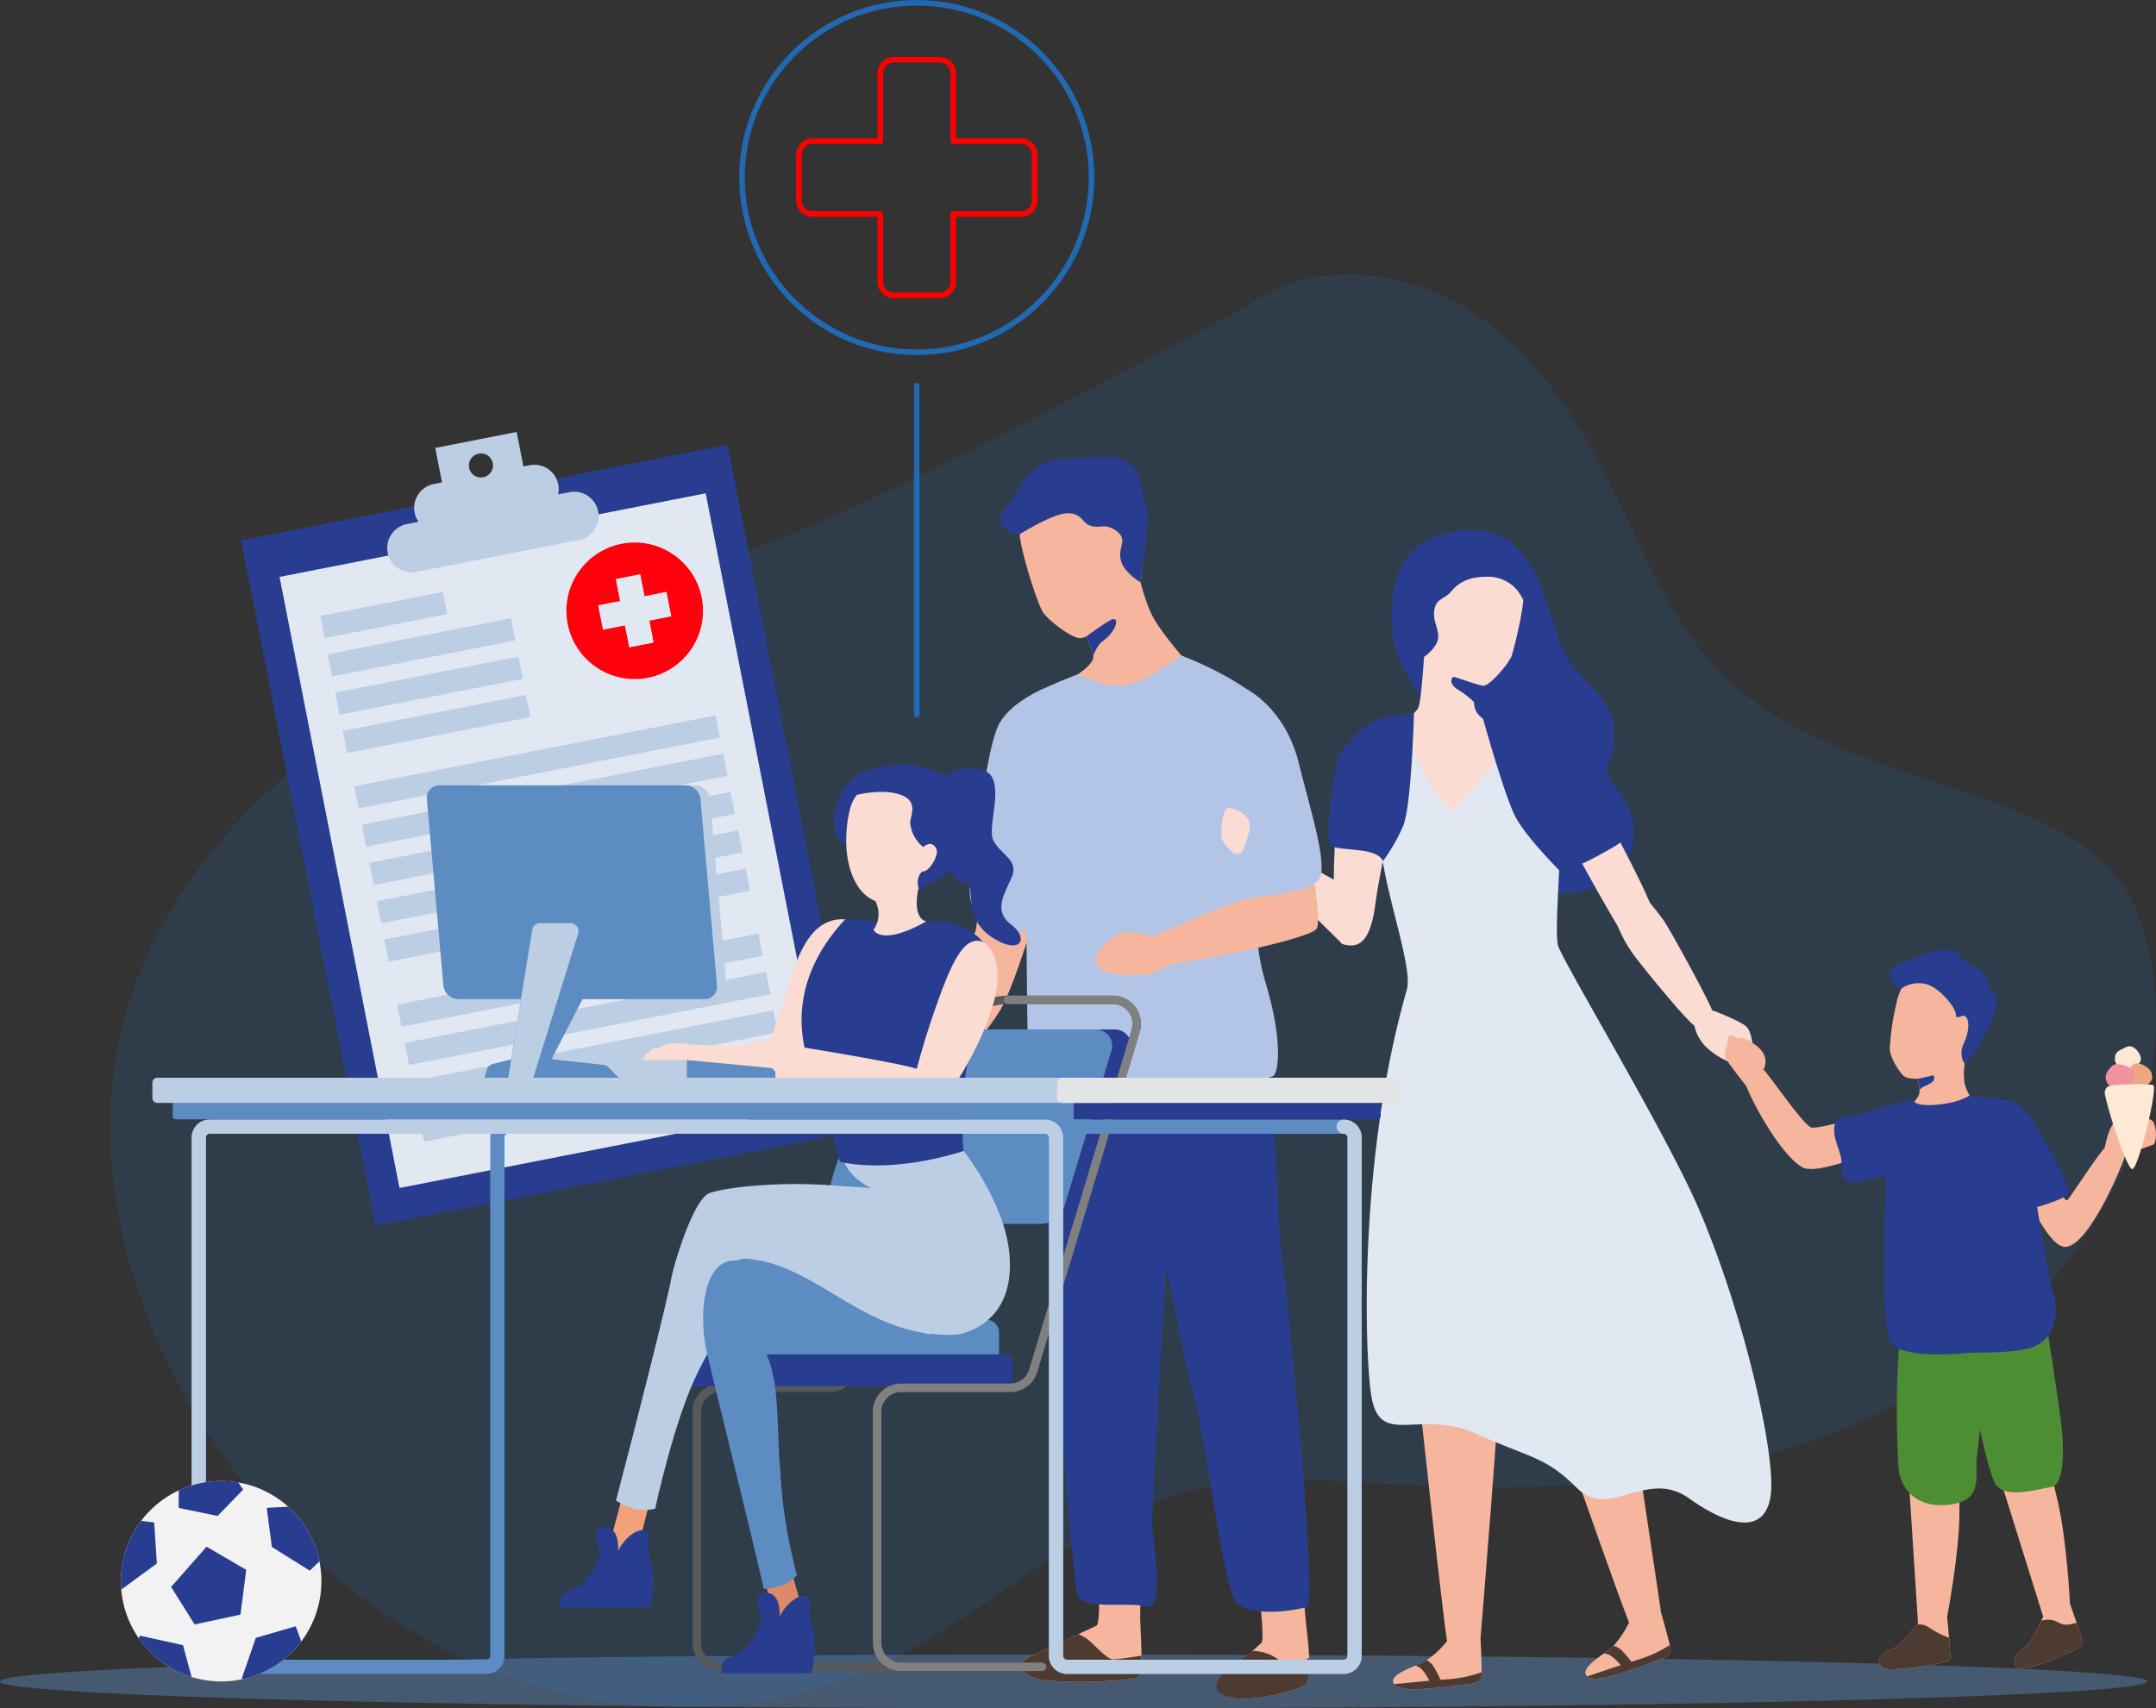 <svg xmlns="http://www.w3.org/2000/svg" width="579" height="458.901" viewBox="0 0 579 458.901"><rect x="0" y="0" width="579" height="458.901" fill="#333333" stroke="none"/><defs><style>.a{fill:#2169b2;opacity:0.192;}.b,.p{fill:#5d8cc3;}.b{opacity:0.42;}.c,.y{fill:#283d90;}.d{fill:#e1e8f2;}.e{fill:#ff000d;}.f{fill:#bccee3;}.g{fill:#f6b59d;}.h{fill:#4d8d33;}.i{fill:#fde9d4;}.j{fill:#eda785;}.k{fill:#f1939d;}.l{fill:#4d3b32;}.m{fill:#fadcd2;}.n{fill:#b3c5e7;}.o,.q,.u,.v,.w{fill:none;}.o{stroke:#58595b;}.o,.q,.v{stroke-linecap:round;}.o,.q{stroke-miterlimit:10;stroke-width:2.25px;}.q{stroke:#808081;}.r{fill:#f3a17a;}.s{fill:#d86;}.t{fill:#e3e4e5;}.u,.v{stroke:#2169b2;}.u,.v,.w{stroke-linejoin:round;stroke-width:1.5px;}.w{stroke:red;}.x{fill:#f2f2f2;}.x,.y{fill-rule:evenodd;}</style></defs><g transform="translate(-851 -175.9)"><g transform="translate(-83.95 -4.422)"><path class="a" d="M4347.3-840.661c-34.752,12.38-70.269,23.733-101.778,42.919s-59.208,47.518-69.168,83.04c-10.473,37.35.131,78.309,21.12,110.93,18.922,29.411,46.539,53.627,79.22,66.074s70.4,12.522,102.127-2.193c30.32-14.063,54.837-40.834,87.51-47.873,15.539-3.348,31.648-1.882,47.516-.938,47.974,2.855,98.191.271,140.5-22.52s74.307-70.343,65.995-117.678c-1.384-7.878-3.9-15.731-8.74-22.1-5.669-7.469-14.083-12.352-22.636-16.193-28.463-12.783-62.175-17.018-84.13-39.187-13.279-13.408-20.277-31.586-28.587-48.529-9.28-18.921-21.149-37.452-38.88-48.846s-42.462-13.965-59.423-1.455C4477.942-905.21,4382.047-853.041,4347.3-840.661Z" transform="translate(-3207.708 1167.551)"/></g><g transform="translate(-194.089 -75.371)"><ellipse class="b" cx="288.356" cy="7.236" rx="288.356" ry="7.236" transform="translate(1045.089 695.701)"/><g transform="translate(1109.817 367.301)"><g transform="translate(0 3.473)"><rect class="c" width="133.143" height="187.578" transform="translate(0 25.637) rotate(-11.102)"/><rect class="d" width="116.626" height="167.281" transform="translate(10.343 35.466) rotate(-11.104)"/><g transform="translate(87.384 26.231)"><path class="e" d="M1171,352.208a18.337,18.337,0,1,1-21.523-14.459A18.337,18.337,0,0,1,1171,352.208Z" transform="translate(-1134.667 -337.402)"/><path class="d" d="M1158.044,347.149l-5.888,1.156L1151,342.414l-6.582,1.29,1.157,5.895-5.891,1.156,1.291,6.579,5.89-1.156,1.159,5.894,6.584-1.291-1.16-5.894,5.895-1.158Z" transform="translate(-1131.167 -333.903)"/></g><g transform="translate(21.262 39.504)"><rect class="f" width="33.546" height="6.061" transform="translate(0 6.459) rotate(-11.101)"/><rect class="f" width="50.146" height="6.061" transform="matrix(0.981, -0.193, 0.193, 0.981, 2.019, 16.747)"/><rect class="f" width="50.147" height="6.062" transform="translate(4.038 27.035) rotate(-11.102)"/><rect class="f" width="50.148" height="6.061" transform="translate(6.056 37.322) rotate(-11.101)"/></g><g transform="translate(30.417 72.667)"><rect class="f" width="98.895" height="6.058" transform="translate(0 19.043) rotate(-11.102)"/><rect class="f" width="98.897" height="6.059" transform="translate(2.018 29.331) rotate(-11.102)"/><rect class="f" width="98.895" height="6.061" transform="matrix(0.981, -0.193, 0.193, 0.981, 4.037, 39.616)"/><rect class="f" width="98.894" height="6.063" transform="translate(6.056 49.903) rotate(-11.102)"/><rect class="f" width="98.896" height="6.061" transform="translate(8.075 60.192) rotate(-11.103)"/><rect class="f" width="98.895" height="6.064" transform="matrix(0.981, -0.193, 0.193, 0.981, 11.507, 77.679)"/><rect class="f" width="98.898" height="6.059" transform="translate(13.524 87.97) rotate(-11.103)"/><rect class="f" width="98.896" height="6.058" transform="translate(15.542 98.253) rotate(-11.101)"/><rect class="f" width="98.896" height="6.058" transform="matrix(0.981, -0.193, 0.193, 0.981, 17.562, 108.543)"/></g></g><path class="f" d="M1155.338,336.077l-3.107.61a6.553,6.553,0,0,0-7.66-7.845l-1.669.326-1.815-9.258-21.863,4.289,1.817,9.26-2.184.428a6.55,6.55,0,0,0-4.13,10.156l-3.107.613a6.552,6.552,0,1,0,2.521,12.86l43.723-8.58a6.552,6.552,0,0,0-2.525-12.858Zm-23.217-3.992a3.232,3.232,0,1,1,2.551-3.8A3.23,3.23,0,0,1,1132.121,332.084Z" transform="translate(-1067.069 -319.909)"/></g><g transform="translate(1271.767 374.095)"><path class="g" d="M1360.1,481.488l13.772,44.079c1.5.834,6.618.7,7.209-3.418,0,0-.847-17.18-3.313-27.637s-3.668-14.971-5.8-12.868S1360.1,481.488,1360.1,481.488Z" transform="translate(-1051.853 -214.146)"/><path class="g" d="M1382.028,516.157c-.056,1.15-15.213,7.455-17.22,6.451-2-1.019-1.182-3.719,1.167-5.2a3.546,3.546,0,0,0,.791-.667c1.608-1.681,3.337-5.2,4.145-6.959.3-.652.472-1.068.472-1.068a15.862,15.862,0,0,1,2.554-1.583c1.126-.489,4.658-1.836,4.658-1.836s.9,2.488,1.769,5.106c.6,1.795,1.2,3.639,1.484,4.772A4.761,4.761,0,0,1,1382.028,516.157Z" transform="translate(-1049.359 -197.286)"/><path class="h" d="M1355.434,465.151s6.032,36.5,9.154,40.175,11.473.815,14.736.408,3.466-9.177,2.854-15.295-4.486-30.746-4.486-30.746Z" transform="translate(-1055.114 -229.119)"/><path class="g" d="M1346.674,481.2l2.962,46.086c1.262,1.165,6.263,2.245,7.811-1.617,0,0,3.239-16.894,3.316-27.637s-.025-15.415-2.593-13.874S1346.674,481.2,1346.674,481.2Z" transform="translate(-1061.229 -214.107)"/><path class="g" d="M1361.274,518.757c-.326,1.1-16.543,3.646-18.248,2.194s-.27-3.9,2.365-4.772a4.383,4.383,0,0,0,.922-.474c2.267-1.435,5.252-5.22,6.134-6.371.163-.211.253-.333.253-.333a15.864,15.864,0,0,1,2.854-.931c1.175-.2,4.748-.661,4.952-.686h.008s.294,2.741.53,5.539c.155,1.836.285,3.7.294,4.821A4.229,4.229,0,0,1,1361.274,518.757Z" transform="translate(-1064.292 -195.825)"/><path class="i" d="M1382.681,424.078c-.1-.051-3.06-1.63-3.111-3.364s.319-2.247,3.237-3.49c1.775-.757,3.736,1.768,3.736,3.349,0,.713-.958,1.567-1.314,1.977A17.472,17.472,0,0,1,1382.681,424.078Z" transform="translate(-1038.268 -258.862)"/><path class="j" d="M1383.917,427.615s-2.568-3.4-2.438-4.419,1.012-3.2,2.438-3.4,3.943,1.459,4.147,2.632.408,1.574-.475,2.53A25.583,25.583,0,0,1,1383.917,427.615Z" transform="translate(-1036.935 -256.982)"/><path class="k" d="M1381.106,427.277a11.029,11.029,0,0,1-2.447-2.107c-1.5-2.267.408-4.011,1.223-4.826s3.128-.314,4.418.353a2.973,2.973,0,0,1,1.719,2.569,12.383,12.383,0,0,1-1.783,2.905C1384.157,426.175,1381.106,427.277,1381.106,427.277Z" transform="translate(-1039.289 -256.883)"/><path class="g" d="M1373.742,442.925s1.9,5.437,2.719,5.03,9.713-15.032,11.888-15.713,3.746,1.982,3.746,3.342-9.457,24.336-15.906,24.879c-4.614.389-10.6-13.867-10.6-13.867Z" transform="translate(-1048.028 -248.359)"/><path class="h" d="M1346.677,458.9c.068,1.515-2.61,15.064-1.2,41.712.314,5.942,4.619,11.452,13.558,10.445,9.655-1.089,6.916-8.035,7.531-12.714s3.243-28.757,2.992-32.283-5.578-6.337-6.891-6.789S1346.677,458.9,1346.677,458.9Z" transform="translate(-1062.353 -229.679)"/><path class="c" d="M1272.974,379.925s-6.1-7.173-7.377-15.7-.464-22.23,10.148-26.55c10.825-4.41,19.049-1.362,22.147,1.576,6.947,6.59,8.6,14.74,11.989,24.974s10.352,12.926,13.175,18.6c3.865,7.755.817,13.459,0,16.927s7.62,7.341,7.139,17.774c-.416,8.988-10.333,14.366-14.48,15.059-8.55,1.426-15.974-2.462-16.587-2.055S1272.974,379.925,1272.974,379.925Z" transform="translate(-1118.147 -315.848)"/><g transform="translate(147.426 242.521)"><path class="g" d="M1268.9,466.728s8.071,75.909,8.9,77.254,6.852-.537,8.637-2.413c0,0,5.8-70.125,4.982-70.317S1268.9,466.728,1268.9,466.728Z" transform="translate(-1262.95 -466.728)"/><path class="g" d="M1289.088,521.353c-.331,1.4-1.5,1.477-9.749,2.406-7.558.839-12.423,1-13.648-.746l-.008,0a1.617,1.617,0,0,1-.245-.525c-.464-1.73,2.962-3.2,5.908-4.446.949-.4,1.844-.785,2.547-1.145.187-.1.374-.2.562-.316a25.992,25.992,0,0,0,5.458-5.166l8.971-.615s.35,5.991.3,9.014A9.25,9.25,0,0,1,1289.088,521.353Z" transform="translate(-1265.396 -435.96)"/><path class="l" d="M1288.967,517.648c-.331,1.4-1.5,1.477-9.749,2.406-7.558.839-12.424,1-13.648-.746.355-.044,8.7-.9,14.521-1.319a34.011,34.011,0,0,0,8.976-1.88A9.241,9.241,0,0,1,1288.967,517.648Z" transform="translate(-1265.274 -432.255)"/><path class="l" d="M1275.891,519.928l-2.955.365a13.1,13.1,0,0,0-2.177-3.542,3.255,3.255,0,0,0-1.859-1.085c.949-.4,1.844-.785,2.547-1.145.187-.1.374-.2.562-.316a5.594,5.594,0,0,1,1.795,1.629A32.2,32.2,0,0,1,1275.891,519.928Z" transform="translate(-1262.95 -433.584)"/></g><g transform="translate(185.411 240.738)"><path class="g" d="M1287.765,466.359s25.013,72.124,26.127,73.244,6.555-2.07,7.869-4.3c0,0-10.2-69.621-11.034-69.624S1287.765,466.359,1287.765,466.359Z" transform="translate(-1287.765 -465.678)"/><path class="g" d="M1318.73,516.912c-.007,1.437-1.126,1.778-8.954,4.547-7.173,2.525-11.875,3.782-13.463,2.357h-.008a1.578,1.578,0,0,1-.356-.455c-.842-1.581,2.161-3.785,4.75-5.667.834-.608,1.62-1.18,2.224-1.69.158-.136.318-.28.476-.435a26.008,26.008,0,0,0,4.148-6.264l8.6-2.627s1.695,5.757,2.333,8.713A9.247,9.247,0,0,1,1318.73,516.912Z" transform="translate(-1282.153 -437.055)"/><path class="l" d="M1318.521,513.33c-.007,1.437-1.126,1.778-8.954,4.547-7.173,2.525-11.875,3.782-13.463,2.357.336-.122,8.277-2.841,13.848-4.564a34.1,34.1,0,0,0,8.319-3.86A9.249,9.249,0,0,1,1318.521,513.33Z" transform="translate(-1281.943 -433.473)"/><path class="l" d="M1306.46,516.614l-2.8,1.022a13.112,13.112,0,0,0-2.923-2.958,3.26,3.26,0,0,0-2.056-.638c.834-.608,1.62-1.18,2.224-1.69.158-.136.318-.28.476-.435a5.6,5.6,0,0,1,2.116,1.18A32.141,32.141,0,0,1,1306.46,516.614Z" transform="translate(-1280.141 -433.4)"/></g><path class="m" d="M1272.786,368.378c2.352,2.45,12.962,6.286,14.823,6.421,1.06.066,3.206-2.012,4.953-4.087a19.073,19.073,0,0,0,2.615-3.734c.382-1.055,1.625-5.891,2.442-10.119.078-.392.146-.786.212-1.163.07-.353.129-.7.18-1.038.156-.959.27-1.876.346-2.734a36.726,36.726,0,0,0,.08-6.818s-4.038-4.9-12.88-6.071-15.624,7.48-16.969,11.355S1270.432,365.928,1272.786,368.378Z" transform="translate(-1115.964 -313.425)"/><path class="m" d="M1291.357,376.094s-3.71,8.728-3.849,9.642c-.1.654-11.207-4.143-17.637-6.974q-.624-.27-1.173-.514c-.107-.048-.205-.088-.3-.129-1.812-.8-2.985-1.33-2.985-1.33s1.077-.465,2.381-1.207c1.754-.988,3.933-2.464,4.463-3.957.922-2.6,1.892-20.06,1.892-20.06s9.766,4.128,10.476,4.259,5.441,4.4,5.441,4.4a6.791,6.791,0,0,0-2.4,3.923,7.311,7.311,0,0,0-.138.768c-.18,1.313-.375,2.717-.433,4.038-.064,1.932.172,3.7,1.248,4.772A12.209,12.209,0,0,0,1291.357,376.094Z" transform="translate(-1117.96 -304.603)"/><path class="c" d="M1276.364,362.035a25.572,25.572,0,0,1,4.308,3.32c.058-1.321.253-2.724.431-4.038.034-.268.083-.521.139-.766,0,0-4.42-1.42-5.6-1.827S1273.811,360.56,1276.364,362.035Z" transform="translate(-1111.537 -299.639)"/><path class="c" d="M1272.21,367.861s3.705-2.583,3.79-5.264-1.8-4.938-.849-8.117c.728-2.433,2.819-2.3,4.371-4.235,2.6-3.245,6.331-3.975,9.739-3.918a10.012,10.012,0,0,1,9.581,6.392l.762-6.392a32.36,32.36,0,0,0-4.041-4.541c-1.532-1.177-2.213-5.864-11.186-3.181s-7.884,1.936-10.331,3.805-3.807,1.133-4.624,2.929-1.087,2.474-1.63,3.563.136,9.581,0,9.888S1272.21,367.861,1272.21,367.861Z" transform="translate(-1116.448 -314.22)"/><path class="m" d="M1276.819,366.614s-.148.644-.392,1.778c-.114.5-.245,1.094-.391,1.769v.009c-1.477,6.706-4.7,21.552-6.852,32.605l-.049.236c-.905,4.675-1.615,8.655-1.909,11.012-1.224,9.79-4.079,12.44-8.769,11.012s-1.836-49.35,2.039-53.225c2.829-2.831,7.659-4.4,10.041-5.05.881-.236,1.428-.341,1.428-.341l2.846.114.75.032Z" transform="translate(-1124.516 -294.234)"/><path class="m" d="M1262.144,396.192s7.244,18.932,9.226,24.1,33.25,4.35,37.058,0,4.079-45.409,2.99-47.856-17.777-6.422-17.777-6.422l-22.271.693s-6.993,13.07-7.265,16.334S1262.144,396.192,1262.144,396.192Z" transform="translate(-1120.24 -294.518)"/><path class="m" d="M1321.431,415.726c-.815,1.632-8.232,5.639-8.232,5.639-2.912-4.756-11.973-20.379-17.12-31.221-.382-.815-.75-1.589-1.1-2.333-2.065-4.388-3.451-7.439-3.451-7.439l-5.385-10.62L1284.8,367.1h.024a26.9,26.9,0,0,1,2.822.341,30.66,30.66,0,0,1,3.989.98c3.337,1.085,7.064,3.035,9.136,6.534C1305.117,382.3,1322.248,414.094,1321.431,415.726Z" transform="translate(-1104.425 -293.757)"/><path class="d" d="M1369.832,572.364c-.817,11.829-10.6,10.2-22.025,2.039s-21.362,5.875-30.009-2.69-11.615-7.737-27.22-14.712-26.112,4.351-28.224-10.876c-1.786-12.878-3.053-64.1,9.647-108.348,1.511-5.264-4.152-21.177-6.354-33.862v-.024c-.033-.212-.073-.416-.105-.62a61.375,61.375,0,0,1-.939-8.818c-.058-4.135.2-8.7.571-12.953v-.017c.523-5.938,1.282-11.314,1.722-14.227.881-.236,1.428-.341,1.428-.341s1.076-.465,2.381-1.207c.139.341.285.774.465,1.321.09.268.188.571.3.905.041.139.09.285.139.44.219.654.472,1.4.783,2.284v.009l.024.073c1.771,5,10.419,21.642,12.887,18.368,5.994-7.956,13.821-14.726,15.313-19.35.066-.2,1.909,1.146,1.973.966a6.113,6.113,0,0,1,1.111-1.917,4.466,4.466,0,0,1,.391-.392,30.659,30.659,0,0,1,3.989.98c.017.268.017.579.017.929,0,.416,0,.89.008,1.437.032,1.632,1.883,10.564,3.32,17.023.391,1.78.759,3.354,1.051,4.544v.017c.188.8.351,1.42.457,1.81.881,3.125-1.427,26.708-.326,30.737s28.755,49.858,37.647,70.39C1362.082,523.6,1370.647,560.537,1369.832,572.364Z" transform="translate(-1120.873 -294.73)"/><path class="c" d="M1278.162,364.383s-.651,24.857-2.894,30.262a45.968,45.968,0,0,1-5.485,9.552s-.124-2.211-6.037-2.924-7.444-.408-8.362-2.039,1.155-21.855,3.4-24.711,6.544-7.613,9.985-8.531A86.5,86.5,0,0,1,1278.162,364.383Z" transform="translate(-1125.115 -295.655)"/><path class="c" d="M1279.627,365.379s5.867,21,8.733,26.407,11.708,14.293,11.708,14.278,2.168-3.571,2.883-3.673,2.844,1.652,3,1.965,9.845-4.936,10.559-5.745.509-5.454-5-14.835-12.974-15.049-18.652-17.141A29.457,29.457,0,0,0,1279.627,365.379Z" transform="translate(-1108.035 -295.141)"/><path class="m" d="M1264.636,410.469l-18.452-18.148,3.468-5.915s19.853,10.91,20.26,11.42S1264.636,410.469,1264.636,410.469Z" transform="translate(-1131.382 -280.28)"/><path class="g" d="M1210.29,387.248s-2.416,17.334-2.62,19.17-4.486,6.933-7.546,13.867-12.846,26.448-12.439,29.335,4.486,4.519,5.913,2.887,16.927-17.13,21.209-25.492,10.574-30.313,10.574-30.313Z" transform="translate(-1172.229 -279.693)"/><path class="g" d="M1242.1,532.505c4.76.919,16.886-1.856,19.218-3.619.981-.739,1.119-3.843.971-7.156-.168-3.853-.729-8.01-.844-9.129-.57-5.942-.834-9.3-.834-9.3l-12.021-.739s1.9,14.289.844,15.111c-.2.16-1.129,1-2.364,2.133-2.912,2.659-7.5,6.891-8.042,7.229C1236.432,528.7,1237.34,531.576,1242.1,532.505Z" transform="translate(-1137.373 -199.189)"/><path class="l" d="M1242.191,525.416c4.76.919,16.886-1.856,19.218-3.619.981-.739,1.119-3.843.971-7.156a26.94,26.94,0,0,1-5.466,2.331c-1.838.255-1.838-2.512-6.85-3.831a14.621,14.621,0,0,0-2.9-.421c-2.912,2.659-7.6,5.369-8.829,7.215C1236.536,522.641,1237.431,524.487,1242.191,525.416Z" transform="translate(-1137.464 -192.1)"/><path class="g" d="M1210.95,528.572c4.677,1.277,24.57.887,27.114-.581.421-.231.633-1.593.706-3.43.032-.686.042-1.435.042-2.216-.01-3.609-.285-7.925-.328-9.645a50.785,50.785,0,0,1,.781-10.268l-11.946-1.627s.548,12.676-.571,13.425c-.233.158-2.248,1.109-4.865,2.332-5.3,2.471-13.065,6.049-13.593,6.332C1205.579,524.351,1206.265,527.3,1210.95,528.572Z" transform="translate(-1158.943 -200.418)"/><path class="l" d="M1210.95,522.095c4.677,1.277,24.57.887,27.114-.581.421-.231.633-1.593.706-3.43.032-.686.042-1.435.042-2.216-2.955.465-6.522.982-7.577.982-1.848,0-5.193-4.221-7.125-5.561a13.6,13.6,0,0,0-2.226-1.2c-5.3,2.471-13.065,6.049-13.593,6.332C1205.579,517.873,1206.265,520.818,1210.95,522.095Z" transform="translate(-1158.943 -193.94)"/><path class="c" d="M1210.225,418s.088,30.063.81,44.507,6.633,96.77,8.114,101.193,13.541,1.863,18.391,3.24,2.425-15.3,1.785-20.493,4.3-77.8,4.583-86.225-5.3-37.491-5.3-37.491l-27.087-3.94Z" transform="translate(-1156.485 -258.223)"/><path class="c" d="M1216.291,422.7s13.7,27.6,17.01,35.059,9.881,46.314,13.288,58.13,7.254,50.77,11.494,54.083,15.449,1.708,18.479.628-5.353-84.686-6.894-95.35-.953-47.2-5.667-52.6-18.187-12.082-25.363-9.061S1216.291,422.7,1216.291,422.7Z" transform="translate(-1152.25 -261.825)"/><path class="g" d="M1178.578,433.283s-.01-3.4,1.126-4.641,2.318-.909,4.325-1.533,4.216,2.315,4.249,4.661-.817,3.989-1.72,4.612a14.2,14.2,0,0,1-3.138,1.223l-3.056-2.034Z" transform="translate(-1178.578 -251.925)"/><path class="g" d="M1207.474,348.379c.112.425.223.858.341,1.3v.008c1.471,5.463,3.661,11.911,4.69,13.631,1.314,2.213,7.606,7.04,10.073,7.117s12.26-6.572,14.775-10.523,2.963-17.528-.664-23.522-8.917-10.9-17.095-9.143-12.3,10.533-13.2,14.51C1206.19,342.672,1206.677,345.268,1207.474,348.379Z" transform="translate(-1159.19 -321.833)"/><path class="g" d="M1214.459,370.6l13.437,12.9,17.628-17.465s-6.091-6.932-8.7-11.411-4.264-12.388-4.264-12.388l-8.29,6.655-6.82,8.535s.472.783,1.046,1.88a18.224,18.224,0,0,1,1.949,5.079c.013.1.019.2.024.294C1220.593,367.13,1214.459,370.6,1214.459,370.6Z" transform="translate(-1153.529 -311.116)"/><path class="c" d="M1216.838,354.222a18.209,18.209,0,0,1,1.949,5.079,16.177,16.177,0,0,1,1.45-2.768c.8-1.148,2.148-1.51,3.7-3.751s1.148-3.739-.253-3.126S1216.838,354.222,1216.838,354.222Z" transform="translate(-1151.868 -306.033)"/><path class="c" d="M1240.884,357.545s-4.425-2.685-5.24-5.763.795-4.442.212-6.247-3.4-3.2-4.974-3.063-3.464.375-4.955-1.094c-.744-.734-2.2-3.218-6.4-2.158s-11.107,5.383-11.107,5.383-3-.1-4.261-1.931a4.311,4.311,0,0,1,1.129-6.062c2.272-1.586,2.477-4.919,5.729-8.129s6.038-4.133,10.858-4.247,8.409-.586,12.4-.126a7.319,7.319,0,0,1,6.6,6.933c.423,3.9,1.53,3.965,1.849,8.134S1240.884,357.545,1240.884,357.545Z" transform="translate(-1161.26 -323.91)"/><path class="n" d="M1221.366,360.324s9.328,5.1,16.1,1.926a68.975,68.975,0,0,0,11.695-6.972,95.976,95.976,0,0,1,12.293,5.748c5.47,3.179,9.992,6.188,10.693,9.613s-3.417,28.452-2.634,37.457-2.182,20.194,2.336,35.312,3.427,23.242,2.153,24.694-20.491,2.569-32.907,3.644-12.97-2.618-20.556-3.556-12.206-1.1-12.495-4.641-.847-67.094-.535-76.333-1.26-18.953.706-20.79S1221.366,360.324,1221.366,360.324Z" transform="translate(-1158.587 -302.012)"/><path class="n" d="M1218.172,360.556s-8.283,3.367-11.641,9.047-5.814,29.1-6.894,34.672c-3.9,20.1,2.632,15.95,6.838,19.96s11.479-.216,12.868-1.087,4.8-18.041,3.88-26.234S1218.172,360.556,1218.172,360.556Z" transform="translate(-1164.712 -298.327)"/><path class="g" d="M1270.964,386.822s3.534,18.635,1.88,20.6c-2.491,2.956-35.9,9.659-43.443,9.863s-2.6-4.9-2.109-7.146c0,0,18.372-8.122,23.381-9.754s5.813-1.325,5.813-1.325-1.768-10.083.442-12.281S1270.964,386.822,1270.964,386.822Z" transform="translate(-1145.997 -280.695)"/><path class="n" d="M1246.752,360.556s10.367,5.038,14.038,19.72,8.667,29.888,4.792,32.132-.727,1.289-10.311,3.364-11.35-1.937-14.2-3.568-6.526-10.808-5.1-18.559S1246.752,360.556,1246.752,360.556Z" transform="translate(-1138.735 -298.327)"/><path class="g" d="M1193.612,422.732s-6.1,3.442-9.154,5.65-5.507,6.694-4.486,10.365,9.075,2.039,11.929.611,7.239-11.624,7.239-11.624Z" transform="translate(-1177.77 -254.921)"/><path class="g" d="M1235.266,400.6s-6.852-2.26-10.464-1.3c-1.481.392-8.5,5.762-5.857,8.847s11.59,2.4,13.425,2.17,6.084-2.651,6.084-2.651-.46-4.924-.92-5.267S1235.266,400.6,1235.266,400.6Z" transform="translate(-1150.808 -271.449)"/><path class="m" d="M1244.042,390.73a1.718,1.718,0,0,1-2.7.63c-1.289-1.1-2.836-2.681-3.01-4.024-.307-2.345.244-7.927,1.856-7.954s5.689,1.751,5.689,4.806C1245.878,386.06,1244.844,388.85,1244.042,390.73Z" transform="translate(-1136.919 -285.185)"/><path class="m" d="M1300.879,399.959a37.67,37.67,0,0,0,4.349,8.156c2.718,3.707,15.548,19.47,17.044,19.606s4.437-2.612,4.437-3.836-11.068-21.549-13.048-24.471c-1.455-2.151-3.909-5.054-3.909-5.054s-.57,2.062-3.84,2.6-4.437.26-5.033,1.36S1300.879,399.959,1300.879,399.959Z" transform="translate(-1093.384 -274.728)"/><path class="m" d="M1318.793,411.595s6.743,2.593,8.559,4.15,2.333,7.908,1.037,9.854-7.39-.52-11.021-3.631a11.492,11.492,0,0,1-4.019-6.872s-1.946-2.982,0-3.5A17.819,17.819,0,0,1,1318.793,411.595Z" transform="translate(-1085.097 -262.857)"/><path class="g" d="M1367.2,425.577a28.421,28.421,0,0,1-3.109,5.077c-.1.129-.2.258-.3.379a9.02,9.02,0,0,1-2.248,2.072c-1.868,1.066-6.434,1.5-10.131,1.474-2.43-.012-3.2-.368-3.8-.81s-3.7-4.717-3.653-7.351a65.767,65.767,0,0,1,1.44-10.633v-.009c.078-.335.156-.667.235-.992a16.474,16.474,0,0,1,1.63-4.814c2.009-2.345,7.882-6.762,13.984-5.031s7.9,6.9,8.2,12.187C1369.583,419.535,1368.606,422.685,1367.2,425.577Z" transform="translate(-1063.125 -267.617)"/><path class="g" d="M1365.664,431.806c.11.851-9,4.266-12.1,3.851-3.079-.419-5.908-1.066-7.037-1.939s3.43-4.069,3.7-6.032a5.625,5.625,0,0,0,.029-.912,15.612,15.612,0,0,0-.52-2.929c-.307-1.212-.637-2.163-.637-2.163l12.965-1.717.351-.044h.009a8.8,8.8,0,0,0-.18,1.139l0,.017a15.074,15.074,0,0,0,.109,3.722C1362.8,427.734,1365.555,430.949,1365.664,431.806Z" transform="translate(-1061.456 -256.884)"/><path class="c" d="M1348.35,422.621a15.4,15.4,0,0,1,.513,2.928,6.012,6.012,0,0,0,.526-.438c.526-.5,2.739-1.175,3.213-1.966s.09-1.674-.4-1.425S1348.35,422.621,1348.35,422.621Z" transform="translate(-1060.059 -255.658)"/><path class="c" d="M1364.02,432.541a5.925,5.925,0,0,1-.886-3.141c.051-1.747.817-2.523,1.326-4.255s.831-3.838,0-5.149c-.868-1.367-2.7.949-2.8-.686-.148-2.36-5.028-7.849-8.412-8.378a8.42,8.42,0,0,0-6.3,1.323,5.132,5.132,0,0,1-2.355-1.732c-.476-.749-1.744-4.089,2.844-5.454a39.315,39.315,0,0,0,5.047-1.887,14.715,14.715,0,0,1,8.107-1.173c2.04.358,1.887,1.887,4.792,3.824s4.384,1.836,4.741,5.049c.238,2.129,3,1.926,2.3,5.505-.8,4.05-1.377,4.639-3.468,9.227C1367.631,428.5,1364.02,432.541,1364.02,432.541Z" transform="translate(-1063.054 -269.504)"/><path class="c" d="M1351.218,426.489s.333,1.384,6.286.839,8.53-2.457,8.53-2.457,6.533.671,9.659,1.292,4.1,10.275,5.166,11.09,5.893,35.861,7.207,39.291c2.854,7.458.407,14.819-6.39,16.315s-12.508.762-17.947,1.306-17.5.6-19.107-3.209-2.014-25.782-1.205-35.979-1.712-22.345.6-25.337S1351.218,426.489,1351.218,426.489Z" transform="translate(-1063.786 -253.428)"/><path class="g" d="M1362.36,430.315s-21.269,6.83-23.58,6.013-11.829-14.955-12.78-15.5-5.03,1.567-4.894,3.435,8.429,18.453,15.091,22.668c3.092,1.958,11.939-1.625,16.585-2.719,5.927-1.4,11.417-1.9,11.35-2.311S1362.36,430.315,1362.36,430.315Z" transform="translate(-1079.081 -256.31)"/><path class="c" d="M1356.7,425.859s-1.9-.791-11.554,2.471-9.377.559-9.922,4.222,2.174,7,1.9,10.3,1.495,5.466,5.03,4.515a45.8,45.8,0,0,1,10.392-1.632c2.659,0,3.557,2.311,5.011-5.3A32.266,32.266,0,0,0,1356.7,425.859Z" transform="translate(-1069.271 -252.797)"/><path class="g" d="M1328.266,424.564a4.647,4.647,0,0,0,0-4.32c-1.224-2.206-4.894-4.351-6.39-4.23s-3.128-1.919-3.264.8-1.63,3.08,0,5.483,5.033,6.668,5.033,6.668,2.038-2.371,2.445-1.958S1328.266,424.564,1328.266,424.564Z" transform="translate(-1081.347 -260.045)"/><path class="c" d="M1364.542,425.634s4.215-.465,8.158,6.74,9.652,16.995,8.565,18.491-9.79,4.077-11.285,4.077-12.617-7.205-10.795-13.731S1364.542,425.634,1364.542,425.634Z" transform="translate(-1052.636 -252.899)"/><path class="g" d="M1377.949,436.509s.817-4.748,2.447-6.665,9.518-2.109,10.6-.246.817,5.67,0,6.078-7.538,2.585-7.538,2.585Z" transform="translate(-1039.396 -251.035)"/><path class="i" d="M1379.588,423.439a1.9,1.9,0,0,0-1.6,2.252c1.075,5.5,6.061,20.539,7.416,20.2,1.652-.411,6.947-22.011,5.536-22.571C1389.958,422.933,1382.22,423.064,1379.588,423.439Z" transform="translate(-1039.396 -254.674)"/><path class="l" d="M1361.274,517.962c-.326,1.1-16.543,3.646-18.248,2.194s-.27-3.9,2.365-4.772a4.383,4.383,0,0,0,.922-.474c2.267-1.435,5.252-5.22,6.134-6.371a4.962,4.962,0,0,1,.693-.007,4.6,4.6,0,0,1,2.318.717.46.46,0,0,1,.073.041,23.547,23.547,0,0,0,5.514,2.839c.155,1.836.285,3.7.294,4.821A4.228,4.228,0,0,1,1361.274,517.962Z" transform="translate(-1064.292 -195.03)"/><path class="l" d="M1382.028,514.407c-.056,1.15-15.213,7.455-17.22,6.451-2-1.019-1.182-3.719,1.167-5.2a3.545,3.545,0,0,0,.791-.667c1.608-1.681,3.337-5.2,4.145-6.959,4.633-1,4.208,1.647,7.684,1,.538-.1,1.134-.229,1.769-.384.6,1.795,1.2,3.639,1.484,4.772A4.761,4.761,0,0,1,1382.028,514.407Z" transform="translate(-1049.359 -195.536)"/></g><g transform="translate(1229.96 519.844)"><path class="o" d="M1273.156,418.03l-27.535,91.349a6.435,6.435,0,0,1-6.161,4.576h-29.309a6.433,6.433,0,0,0-6.434,6.434v62.076a6.433,6.433,0,0,0,6.434,6.434h-48.427a6.433,6.433,0,0,1-6.434-6.434V520.39a6.434,6.434,0,0,1,6.434-6.434h29.309a6.436,6.436,0,0,0,6.161-4.576l26.687-88.537a15.607,15.607,0,0,1,14.942-11.1H1267A6.434,6.434,0,0,1,1273.156,418.03Z" transform="translate(-1153.028 -409.74)"/><path class="c" d="M1192.335,466.646h37.443a6.854,6.854,0,0,0,6.572-4.891l12.583-41.7a4.379,4.379,0,0,0-4.177-5.629h-37.469a6.878,6.878,0,0,0-6.572,4.891l-12.557,41.7A4.368,4.368,0,0,0,1192.335,466.646Z" transform="translate(-1130.214 -406.467)"/><path class="p" d="M1192.333,466.646h32.349a6.854,6.854,0,0,0,6.572-4.891l12.583-41.7a4.379,4.379,0,0,0-4.177-5.629h-32.349a6.909,6.909,0,0,0-6.6,4.891l-12.557,41.7A4.368,4.368,0,0,0,1192.333,466.646Z" transform="translate(-1130.216 -406.467)"/><path class="p" d="M3.375,0H76.469a3.375,3.375,0,0,1,3.375,3.375V14.646a0,0,0,0,1,0,0H0a0,0,0,0,1,0,0V3.375A3.375,3.375,0,0,1,3.375,0Z" transform="translate(3.583 85.948)"/><rect class="c" width="87.011" height="8.551" rx="1.515" transform="translate(0 95.219)"/><path class="q" d="M1218.916,409.74h28.173a6.434,6.434,0,0,1,6.159,8.29l-27.535,91.349a6.436,6.436,0,0,1-6.161,4.576h-29.309a6.433,6.433,0,0,0-6.434,6.434v62.076a6.433,6.433,0,0,0,6.434,6.434h37.88" transform="translate(-1133.119 -409.74)"/></g><g transform="translate(1195.448 456.742)"><path class="c" d="M1193.4,376.779s4.033-4.775,11.567-3.342,1.4,15.108,3.354,18.99,6.942,5.261,4.924,9.93-4.987,9.02-.105,12.736,2.46,8.171-4.819,3.608-5.476-10.932-6.431-14.009-3.079,3.077-5.838-7.112A87.4,87.4,0,0,1,1193.4,376.779Z" transform="translate(-1091.913 -372.169)"/><path class="m" d="M1177.727,440.705c4.084-10.55,7.974-22.826,7.974-22.826l2.96-20.863c-10.279-.708-13.463,12.3-15.692,19.326-1.863,5.881-6.825,19.914-8.4,24.363Z" transform="translate(-1112.042 -355.54)"/><path class="r" d="M1155.246,505.261a6.213,6.213,0,0,1-.3-1.506c.831-3.481,2.775-11.569,5.85-21.041h-8.318c-2.1,8.652-4.17,16.68-5.9,22.378-1.119,3.69-6.563,11.031-8.684,12.744a.142.142,0,0,1-.054.022,7.757,7.757,0,0,0-2.822,1.494,6.148,6.148,0,0,0-1.009,1.119h11.581a15.789,15.789,0,0,0,2.252-2.931c1.824-2.921,5.337-2.262,5.337-2.262,1.087.948,1.262,5.274,1.289,6.291h1.362c.476-1.216,2.131-6.8,1.632-8.883C1157.045,511.006,1155.79,507.121,1155.246,505.261Z" transform="translate(-1133.373 -295.695)"/><path class="s" d="M1180.839,523.414c-2.581-9.987-4.7-12.581-6.317-39.961-.015-.25-.025-.491-.039-.739h-11.9c4.8,18.407,9.971,38.795,9.584,40.532-.836,3.763-6.562,11.029-8.682,12.744a.237.237,0,0,1-.056.022,7.74,7.74,0,0,0-2.82,1.493,6.253,6.253,0,0,0-1.011,1.121h11.583a15.89,15.89,0,0,0,2.252-2.933c1.822-2.921,5.337-2.262,5.337-2.262,1.087.949,1.26,5.274,1.289,6.293h1.362c.475-1.217,2.131-6.8,1.63-8.884C1182.637,529.161,1181.323,525.291,1180.839,523.414Z" transform="translate(-1115.508 -295.695)"/><path class="p" d="M1200.808,479.391a49.872,49.872,0,0,0,7.411.819c21.01-1.586,17.854-12.493,16.02-19.5-4.891-18.8-9.414-27.664-9.414-27.664a38.828,38.828,0,0,1-9.193,1.452,129.943,129.943,0,0,1-15.054-.141c-1.426-.088-2.714-.178-3.809-.267-2.255-.178-3.668-.331-3.668-.331-2.7,5.222-5.247,17.129-7.246,28.693-.1.6-.2,1.2-.305,1.783-1.479,8.737-6.932,18.666-2.041,19.187C1191.044,485.292,1200.808,479.391,1200.808,479.391Z" transform="translate(-1107.193 -330.367)"/><path class="f" d="M1222.16,441.362c-20.158-4.035-51.577-1.778-54.918,0-4.346,2.309-9.4,19.895-9.762,22.07-.941,5.639-9.182,38.289-14.966,60.284,0,0,4.777,3.663,10.508,2.216,0,0,5.254-24.665,11.776-37.246,6.134-11.831,8.72-17.6,10.234-26.743,20.039,1.173,51.437,17.253,51.437,17.253C1232.753,459.3,1222.16,441.362,1222.16,441.362Z" transform="translate(-1127.436 -326.138)"/><path class="p" d="M1172.583,541.579s6,0,8.866-3.675a145.218,145.218,0,0,1-4.619-29.866c-.883-14.965,0-26.263-6.191-33.8,0,0,23.4,1.805,37.105-3.327l-9.093-22.354c-20.158-4.035-28.437,4.729-33.886,4.824-8.744.153-9.538,15.02-7.6,24.2C1157.939,481.245,1168.4,523.426,1172.583,541.579Z" transform="translate(-1117.816 -320.28)"/><path class="f" d="M1203.493,445c-20.157-4.036-42.614-1.192-45.956.586-4.346,2.309,5.009,17.9,9.679,17.368,20.039,1.172,32.133,21.742,57.078,20.454,0,0,15.59-1.842,14.222-21-1.061-14.857-13.154-29.36-13.154-29.36l-31.717.708C1193.3,441.608,1203.493,445,1203.493,445Z" transform="translate(-1117.732 -330.367)"/><path class="c" d="M1183.568,397.005a158.7,158.7,0,0,0,16.859.637c5.678-.172,14.988-.766,20.065,5.41,6.3,7.662.871,21.141-3.52,31.248-1.637,3.768-2.44,15.989-1.593,24.918,0,0-17.674,6.178-33.211,2.96l-5.334-20.01S1162,420.148,1183.568,397.005Z" transform="translate(-1106.949 -355.529)"/><g transform="translate(73.659)"><path class="c" d="M1187.041,373.327s-7.5.44-9.727,11.3,8.6,10.684,8.6,10.684l6.577-18.852Z" transform="translate(-1177.012 -372.058)"/><path class="m" d="M1190.7,408.175c-6.782.564-10.907-5.775-11.671-14.052-.081-.9-.115-1.831-.11-2.773a34.067,34.067,0,0,1,.919-8.015c2.972-12.707,21.062-7.616,21.062-7.616C1215.072,382.085,1202.5,407.2,1190.7,408.175Z" transform="translate(-1175.681 -371.092)"/><path class="m" d="M1195.424,388.9c-1.185,3.744-6.106,10.374-11.742,8.827a7.247,7.247,0,0,1-.448,7.725s1.831,4.675,14.2-2.238c0,0-3.346-.275-2.435-7.141a14.738,14.738,0,0,1,2.435-6.592A1.208,1.208,0,0,1,1195.424,388.9Z" transform="translate(-1172.669 -361.189)"/><path class="c" d="M1207.574,399.088c-2.54,3.473-10.272,6.833-10.272,6.833-.893-3.439,1-4.714,1-4.714,1.983.177,4.583-4.653,3.733-6.173-1.05-1.893-2.5-1.216-3.474-.4a9.223,9.223,0,0,1-3.514-6.492c-.126-1.482,2.447-5.69-2.478-7.509s-11.87.007-11.87.007-1.788-4.6,3.945-6.789c6.959-2.664,21.507-1.654,24.762,8.1C1211.169,387.243,1210.582,394.975,1207.574,399.088Z" transform="translate(-1174.619 -372.58)"/></g><path class="m" d="M1190.078,434.791l5.179,11.387s11.178-13.9,15.381-28.9c3.714-13.259-2.865-16.594-2.865-16.594-5.025-1.842-8.445,5.322-13.386,19.812C1191.669,428.466,1190.078,434.791,1190.078,434.791Z" transform="translate(-1094.231 -353.16)"/><path class="m" d="M1154.941,416.864s19.965.151,28.522,2.386,8.716,9.756,2.348,11.469-29.569-9.056-29.569-9.056Z" transform="translate(-1118.761 -341.665)"/><path class="m" d="M1210.979,434.714s.2-9.256-4.313-11.1-36.137-6.8-36.137-6.8l-2.972,3.422S1198.61,438.144,1210.979,434.714Z" transform="translate(-1109.953 -341.695)"/><g transform="translate(45.046 74.195)"><path class="m" d="M1179.9,420.675c-.216,2.23-4.775,2.012-4.775,2.012s-2.586.421-3.948.472c0,0,.127,1.656-.611,1.758s-1.07-2.649-1.07-2.649-1.35,2.865-1.9,2.649-.433-3.082-.433-3.082-1.591,0-1.693.433a10.493,10.493,0,0,1-.662,1.656c-.331.674-.727,1.223-1.044,1.005-.637-.433-.319-3.833-.319-3.833a5.859,5.859,0,0,0-1.158.1c-.319.114-1.07,2.547-2.128,1.07a5.762,5.762,0,0,1,2.128-3.936,19.285,19.285,0,0,1,6.787-2.012,23.861,23.861,0,0,1,8.037.854C1177.89,417.593,1180.12,418.447,1179.9,420.675Z" transform="translate(-1160.162 -416.273)"/><path class="m" d="M1166.024,420.869s-.331-1.737.538-2.048a17.091,17.091,0,0,1,2.461-.552,12.266,12.266,0,0,0-3.06.4c-1.16.394-.749,3.714-.749,3.714Z" transform="translate(-1156.684 -414.879)"/><path class="m" d="M1167.166,417.808a3.357,3.357,0,0,0-1.477.79,6.162,6.162,0,0,0-.433,2.165s-1.591,0-1.693.433a10.488,10.488,0,0,1-.662,1.656,9.631,9.631,0,0,1,.929-3.707C1164.556,417.986,1166.8,417.82,1167.166,417.808Z" transform="translate(-1158.25 -415.201)"/><path class="m" d="M1164.6,417.8s-1.809,1.109-2.026,2.23a5.861,5.861,0,0,0-1.158.1A3.683,3.683,0,0,1,1164.6,417.8Z" transform="translate(-1159.287 -415.207)"/><path class="m" d="M1175.394,418.865c-.216,2.23-4.775,2.012-4.775,2.012s-2.586.421-3.948.472c-.192-.637.229-.917.28-1.44,0,0,1.923.039,2.293-.318a4.76,4.76,0,0,0,2.6-.2C1172.631,418.865,1174.12,420.724,1175.394,418.865Z" transform="translate(-1155.653 -414.463)"/></g><g transform="translate(22.67 74.743)"><path class="m" d="M1147.282,419.306v1.829h12.841l1.673-3s-5.891-1.752-11.117-.187a9.462,9.462,0,0,0-2.547,1.267A.638.638,0,0,0,1147.282,419.306Z" transform="translate(-1146.778 -416.102)"/><path class="m" d="M1163.489,420.354a4.051,4.051,0,0,1-3.749,1.873,15.734,15.734,0,0,0-3.731.014s-.489-.72.734-1.007,3.181-1.314,3.242-2.121l-3.425-.513a9.469,9.469,0,0,0-2.447.513c-.734.367-.917,1.651-1.775,2.4s-1.345.443-1.345.443a10.944,10.944,0,0,1,1.034-2.688,6.472,6.472,0,0,1,.863-.669,2.719,2.719,0,0,0-1.9,1.022,9.772,9.772,0,0,0-.672,1.892c-.141.328-.674.924-1.224.727,0,0,.489-2.248.674-3.128a24.261,24.261,0,0,1-1.041,2.844c-.416.43-.734-.065-.55-2.335a4.389,4.389,0,0,0-.428,1.892s-.672.447-.734-.28-.183-2.121,1.284-2.121c0,0,.856-1.686,2.141-1.1a16.589,16.589,0,0,1,3.058-1.319,8.173,8.173,0,0,1,2.447,0S1165.868,416.486,1163.489,420.354Z" transform="translate(-1146.985 -416.595)"/></g><path class="c" d="M1183.408,525.191s1.757-7.416,0-12.878,1.172-7.025-1.17-7.806-5.875,2.146-7.426,5.464c0,0,.6-6.439-3.7-6.439s-.974,6.049-1.365,8-4.1,7.8-6.439,8.586-4.488,1.365-4.1,5.074Z" transform="translate(-1115.811 -281.162)"/><path class="c" d="M1157.876,514.782s1.757-7.416,0-12.878,1.172-7.025-1.17-7.806-5.875,2.146-7.426,5.465c0,0,.6-6.439-3.7-6.439s-.975,6.049-1.365,8-4.1,7.8-6.439,8.586-4.488,1.365-4.1,5.074Z" transform="translate(-1133.635 -288.428)"/></g><g transform="translate(1086.016 540.766)"><path class="p" d="M1384.785,577.591h-74.321a4.845,4.845,0,0,1-4.84-4.84V433.517a1.021,1.021,0,0,0-1.021-1.019H1160.42a1.018,1.018,0,0,0-1.017,1.019V572.751a4.846,4.846,0,0,1-4.839,4.84h-74.324a4.845,4.845,0,0,1-4.838-4.84V433.517a4.845,4.845,0,0,1,4.838-4.84h304.546a4.847,4.847,0,0,1,4.841,4.84V572.751A4.847,4.847,0,0,1,1384.785,577.591ZM1309.339,432.5a4.8,4.8,0,0,1,.107,1.019V572.751a1.02,1.02,0,0,0,1.019,1.019h74.321a1.021,1.021,0,0,0,1.021-1.019V433.517a1.021,1.021,0,0,0-1.021-1.019Zm-229.1,0a1.018,1.018,0,0,0-1.017,1.019V572.751a1.018,1.018,0,0,0,1.017,1.019h74.324a1.02,1.02,0,0,0,1.019-1.019V433.517a4.82,4.82,0,0,1,.107-1.019Z" transform="translate(-1064.856 -417.442)"/><path class="f" d="M1384.785,577.591h-74.321a4.845,4.845,0,0,1-4.84-4.84V433.517a1.021,1.021,0,0,0-1.021-1.019H1080.239a1.018,1.018,0,0,0-1.017,1.019V572.751a1.018,1.018,0,0,0,1.017,1.019,1.91,1.91,0,0,1,0,3.821,4.845,4.845,0,0,1-4.838-4.84V433.517a4.845,4.845,0,0,1,4.838-4.84H1304.6a4.846,4.846,0,0,1,4.842,4.84V572.751a1.02,1.02,0,0,0,1.019,1.019h74.321a1.021,1.021,0,0,0,1.021-1.019V433.517a1.021,1.021,0,0,0-1.021-1.019,1.91,1.91,0,1,1,0-3.821,4.847,4.847,0,0,1,4.841,4.84V572.751A4.847,4.847,0,0,1,1384.785,577.591Z" transform="translate(-1064.856 -417.442)"/><g transform="translate(5.449 2.112)"><path class="p" d="M0,0H241.979a0,0,0,0,1,0,0V7.264a0,0,0,0,1,0,0H.838A.838.838,0,0,1,0,6.426V0A0,0,0,0,1,0,0Z" transform="translate(0 1.794)"/><path class="c" d="M0,0H82.437a0,0,0,0,1,0,0V8.22a.838.838,0,0,1-.838.838H0a0,0,0,0,1,0,0V0A0,0,0,0,1,0,0Z" transform="translate(241.98)"/></g><g transform="translate(0 0)"><path class="f" d="M1327.369,422.061H1070.551a1.361,1.361,0,0,0-1.36,1.36v4.05a1.361,1.361,0,0,0,1.36,1.362h256.818Z" transform="translate(-1069.191 -422.061)"/><path class="t" d="M1303.039,422.061h-89.405a1.361,1.361,0,0,0-1.362,1.36v4.05a1.362,1.362,0,0,0,1.362,1.362h89.405a1.58,1.58,0,0,0,1.581-1.581v-3.61A1.58,1.58,0,0,0,1303.039,422.061Z" transform="translate(-969.306 -422.061)"/></g></g><g transform="translate(1190.523 536.01)"><path class="p" d="M1153.687,424.016V419.26l22.406,2.119a1.575,1.575,0,0,1,1.428,1.569v1.068Z" transform="translate(-1114.71 -419.26)"/><path class="f" d="M1169.71,419.26h-37.4a1.578,1.578,0,0,0-1.577,1.578v3.179h38.976Z" transform="translate(-1130.734 -419.26)"/></g><g transform="translate(1159.703 462.222)"><path class="f" d="M1188.631,433.25h-66.046a4.129,4.129,0,0,1-4.045-3.688L1114.1,379.5a3.335,3.335,0,0,1,3.391-3.688h66.046a4.13,4.13,0,0,1,4.047,3.688l4.439,50.067A3.334,3.334,0,0,1,1188.631,433.25Z" transform="translate(-1111.537 -375.807)"/><path class="p" d="M1187.13,433.25h-66.046a4.129,4.129,0,0,1-4.045-3.688L1112.6,379.5a3.335,3.335,0,0,1,3.391-3.688h66.046a4.129,4.129,0,0,1,4.047,3.688l4.439,50.067A3.334,3.334,0,0,1,1187.13,433.25Z" transform="translate(-1112.584 -375.807)"/><path class="p" d="M1121.719,439.136H1157.7l-2.7-2.792a2.248,2.248,0,0,0-1.374-.672l-13.916-1.5,10.667-20.7-2.642-15.869h-12.919l-5.925,36.584-4.958,1.255a2.249,2.249,0,0,0-1.61,1.566Z" transform="translate(-1106.208 -360.592)"/><path class="f" d="M1125.469,439.136l6.432-39.719a2.157,2.157,0,0,1,2.133-1.815h8.146a2.16,2.16,0,0,1,2.063,2.8L1132.2,439.136Z" transform="translate(-1103.59 -360.592)"/></g><circle class="u" cx="46.935" cy="46.935" r="46.935" transform="translate(1244.36 252.022)"/><line class="v" y2="88.393" transform="translate(1291.295 354.869)"/><path class="w" d="M1231.074,282.867H1212.9V264.689a3.664,3.664,0,0,0-3.665-3.665h-12.282a3.665,3.665,0,0,0-3.666,3.665v18.178h-18.176a3.665,3.665,0,0,0-3.666,3.665v12.282a3.666,3.666,0,0,0,3.666,3.666h18.176v18.176a3.665,3.665,0,0,0,3.666,3.666h12.282a3.665,3.665,0,0,0,3.665-3.666V302.48h18.178a3.666,3.666,0,0,0,3.664-3.666V286.531A3.664,3.664,0,0,0,1231.074,282.867Z" transform="translate(88.206 6.284)"/><g transform="translate(1077.558 649.087)"><path class="x" d="M1113.475,527.8a26.922,26.922,0,1,1-7.316-37.363A26.921,26.921,0,0,1,1113.475,527.8Z" transform="translate(-1064.21 -485.851)"/><path class="y" d="M1087.216,503.5l10.652,6.218-1.557,12.04-12.306,2.625-6.317-10.061,9.528-10.822Zm25.432,25.463a26.821,26.821,0,0,1-15.721,10.106l-.265-.161,3.777-10.92,10.725-3.111,1.484,4.087Zm-29.462,9.542a27.023,27.023,0,0,1-14.228-10.45l.372-.647,11.559,2.54,2.3,8.557Zm-18.88-23.481a26.821,26.821,0,0,1,4.487-17.27q.415-.616.858-1.2l3.495.445.72,11.016-9.559,7.013Zm15.441-26.645a27.047,27.047,0,0,1,15.979-2.135l1.332,1.909-6.878,7.088-10.46-2.15.027-4.712Zm29.408,4.393a26.865,26.865,0,0,1,8.366,14.668l-2.583,2.5-10.192-6.373-1.376-10.5Z" transform="translate(-1064.208 -485.85)"/></g></g></g></svg>